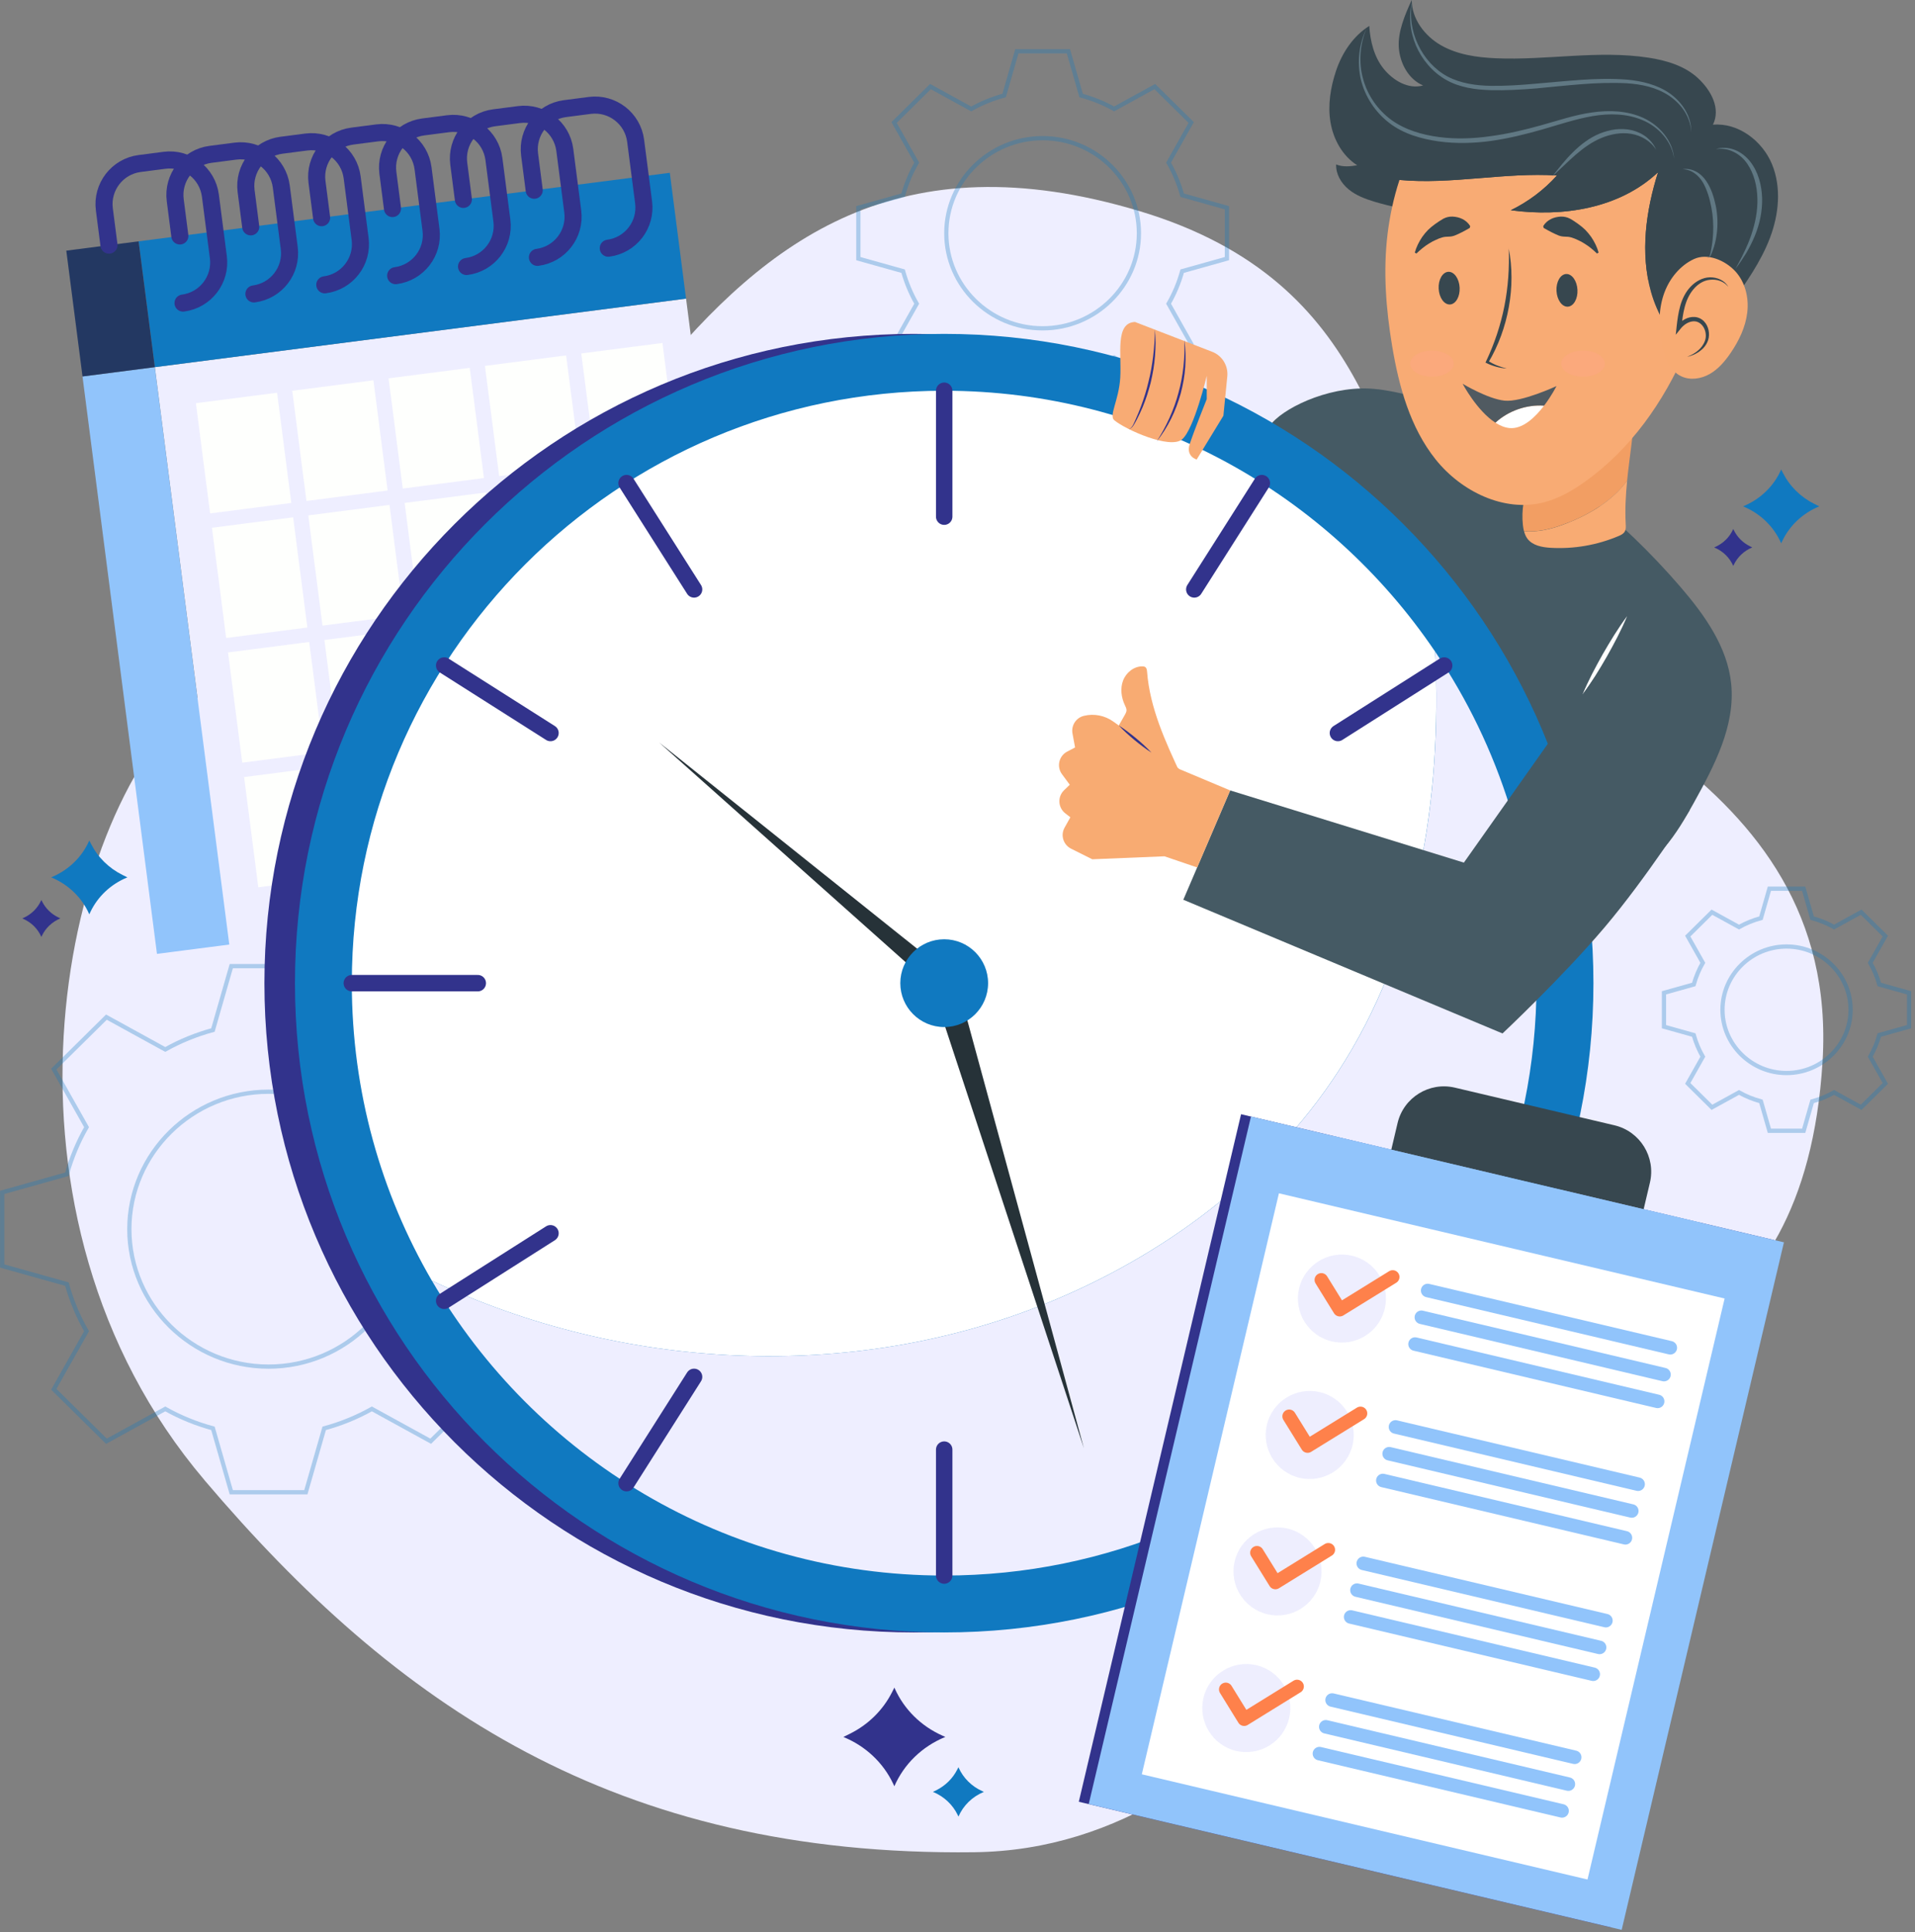 <svg width="452" height="456" viewBox="0 0 452 456" fill="none" xmlns="http://www.w3.org/2000/svg">
<rect x="0" y="0" width="452" height="456" fill="#808080" stroke="none"/>
<g clip-path="url(#clip0_1689_4710)">
<path d="M48.29 349.36C-4.91 286.71 13.73 193.85 45.4 165.71C77.07 137.57 127.32 122.11 154.24 89.24C181.16 56.36 212.17 32.82 268.85 49.79C325.53 66.75 324.68 110.82 341.69 138.09C358.69 165.36 434.5 180.58 430.18 250.56C425.86 320.53 377.75 320.41 355.8 337.65C333.86 354.89 299.25 436.3 229.98 437.15C145.09 438.19 93.32 402.39 48.29 349.37V349.36Z" fill="#EEEEFF"/>
<g opacity="0.3">
<path d="M240.01 12.11L237.01 22.54C234.26 23.29 231.65 24.35 229.23 25.71L219.62 20.43L211.03 28.91L216.37 38.39C214.99 40.78 213.91 43.36 213.16 46.07L202.6 49.03V61.04L213.16 64C213.92 66.71 214.99 69.29 216.37 71.68L211.03 81.16L219.62 89.64L229.23 84.36C231.65 85.72 234.27 86.78 237.01 87.53L240.01 97.96H252.18L255.18 87.53C257.93 86.78 260.54 85.72 262.96 84.36L272.57 89.64L281.16 81.16L275.82 71.68C277.2 69.29 278.28 66.71 279.03 64L289.59 61.04V49.03L279.03 46.07C278.27 43.36 277.2 40.78 275.82 38.39L281.16 28.91L272.57 20.43L262.96 25.71C260.54 24.35 257.92 23.29 255.18 22.54L252.18 12.11H240.01ZM246.09 32.61C258.61 32.61 268.82 42.69 268.82 55.05C268.82 67.41 258.61 77.49 246.09 77.49C233.57 77.49 223.36 67.41 223.36 55.05C223.36 42.69 233.57 32.61 246.09 32.61Z" stroke="#1079C0" stroke-miterlimit="10"/>
</g>
<g opacity="0.3">
<path d="M417.63 209.75L415.64 216.69C413.81 217.19 412.07 217.89 410.46 218.8L404.07 215.29L398.36 220.93L401.92 227.24C401 228.83 400.29 230.55 399.78 232.35L392.75 234.32V242.31L399.78 244.28C400.28 246.08 401 247.8 401.92 249.39L398.36 255.7L404.07 261.34L410.46 257.83C412.07 258.74 413.81 259.44 415.64 259.94L417.63 266.88H425.73L427.72 259.94C429.55 259.44 431.29 258.74 432.9 257.83L439.29 261.34L445 255.7L441.44 249.39C442.36 247.8 443.07 246.08 443.58 244.28L450.61 242.31V234.32L443.58 232.35C443.08 230.55 442.36 228.83 441.44 227.24L445 220.93L439.29 215.29L432.9 218.8C431.29 217.89 429.55 217.19 427.72 216.69L425.73 209.75H417.63ZM421.68 223.39C430.01 223.39 436.8 230.1 436.8 238.32C436.8 246.54 430 253.25 421.68 253.25C413.36 253.25 406.56 246.54 406.56 238.32C406.56 230.1 413.36 223.39 421.68 223.39Z" stroke="#1079C0" stroke-miterlimit="10"/>
</g>
<g opacity="0.3">
<path d="M54.59 228.02L50.26 243.1C46.29 244.18 42.51 245.72 39.01 247.69L25.12 240.06L12.7 252.32L20.43 266.03C18.44 269.49 16.88 273.22 15.79 277.14L0.52 281.42V298.79L15.79 303.07C16.88 306.99 18.44 310.72 20.43 314.18L12.7 327.89L25.12 340.15L39.01 332.52C42.51 334.49 46.29 336.03 50.26 337.11L54.59 352.19H72.19L76.52 337.11C80.49 336.03 84.27 334.49 87.77 332.52L101.66 340.15L114.08 327.89L106.35 314.18C108.34 310.72 109.9 306.99 110.99 303.07L126.26 298.79V281.42L110.99 277.14C109.9 273.22 108.34 269.49 106.35 266.03L114.08 252.32L101.66 240.06L87.77 247.69C84.27 245.72 80.49 244.18 76.52 243.1L72.19 228.02H54.59ZM63.39 257.66C81.49 257.66 96.25 272.24 96.25 290.1C96.25 307.96 81.48 322.54 63.39 322.54C45.3 322.54 30.53 307.96 30.53 290.1C30.53 272.24 45.3 257.66 63.39 257.66Z" stroke="#1079C0" stroke-miterlimit="10"/>
</g>
<path d="M211.09 421.59C213.35 416.39 217.6 412.24 222.96 410.01L223.13 409.94L222.41 409.62C217.39 407.38 213.4 403.43 211.2 398.52L211.1 398.3L210.54 399.4C208.4 403.62 204.92 407.05 200.6 409.19L199.07 409.95L199.16 409.99C204.3 412.11 208.44 416 210.78 420.91L211.1 421.59H211.09Z" fill="#32338C"/>
<path d="M226.23 428.73C227.36 426.13 229.48 424.05 232.16 422.94L232.24 422.91L231.88 422.75C229.37 421.63 227.37 419.65 226.27 417.2L226.22 417.09L225.94 417.64C224.87 419.75 223.13 421.46 220.97 422.53L220.2 422.91L220.25 422.93C222.82 423.99 224.89 425.94 226.06 428.39L226.22 428.73H226.23Z" fill="#1079C0"/>
<path d="M420.41 128.22C418.72 124.33 415.54 121.23 411.54 119.56L411.42 119.51L411.96 119.27C415.71 117.59 418.7 114.64 420.34 110.97L420.41 110.8L420.83 111.62C422.43 114.77 425.03 117.34 428.26 118.94L429.41 119.51L429.34 119.54C425.5 121.12 422.4 124.04 420.66 127.71L420.42 128.22H420.41Z" fill="#1079C0"/>
<path d="M409.1 133.56C408.26 131.62 406.67 130.06 404.66 129.23L404.6 129.2L404.87 129.08C406.75 128.24 408.24 126.77 409.06 124.93L409.1 124.85L409.31 125.26C410.11 126.84 411.41 128.12 413.03 128.92L413.6 129.2H413.57C411.65 130.01 410.1 131.46 409.23 133.3L409.11 133.55L409.1 133.56Z" fill="#32338C"/>
<path d="M21.07 215.78C19.38 211.89 16.2 208.79 12.2 207.12L12.08 207.07L12.62 206.83C16.37 205.15 19.36 202.2 21 198.53L21.07 198.36L21.49 199.18C23.09 202.33 25.69 204.9 28.92 206.5L30.07 207.07L30 207.1C26.16 208.68 23.06 211.6 21.32 215.27L21.08 215.78H21.07Z" fill="#1079C0"/>
<path d="M9.76 221.12C8.92 219.18 7.33 217.62 5.32 216.79L5.26 216.76L5.53 216.64C7.41 215.8 8.9 214.33 9.72 212.49L9.76 212.41L9.97 212.82C10.77 214.4 12.07 215.68 13.69 216.48L14.26 216.76H14.23C12.31 217.57 10.76 219.02 9.89 220.86L9.77 221.11L9.76 221.12Z" fill="#32338C"/>
<path d="M325.18 91.86C332.55 92.8 339.62 95.21 346.21 98.63C365.37 108.57 382.6 122.2 396.67 138.56C402.35 145.16 407.72 152.68 408.61 161.35C409.63 171.27 404.64 180.72 399.81 189.45C395.79 196.72 390.93 204.66 382.9 206.77C376.32 208.5 369.42 205.74 363.47 202.43C340.22 189.49 322.78 167.4 312.77 142.74C307.91 130.76 306.1 119.38 306.93 106.55C307.16 102.96 297.75 102.63 300.28 99.78C303.87 95.73 315.08 90.59 325.18 91.88V91.86Z" fill="#455A64"/>
<path d="M384.05 113.45C383.28 114.49 382.43 115.47 381.51 116.37C378.34 119.44 374.41 121.63 370.32 123.29C367.29 124.52 364.08 125.49 360.81 125.42C360.45 125.42 360.08 125.39 359.72 125.35C359.88 125.98 360.11 126.58 360.5 127.11C361.71 128.75 363.96 129.17 365.99 129.29C371.46 129.61 377 128.65 382.04 126.51C382.59 126.28 383.16 126 383.47 125.49C383.79 124.97 383.76 124.32 383.72 123.71C383.53 120.22 383.72 116.82 384.06 113.45H384.05Z" fill="#F8AB73"/>
<path d="M370.32 123.29C374.41 121.63 378.33 119.43 381.51 116.37C382.44 115.48 383.29 114.49 384.05 113.45C384.6 107.9 385.55 102.44 385.84 96.8C380.15 95.46 370.97 101.37 367.01 105.09C361.9 109.89 358.7 116.95 359.45 123.91C359.5 124.39 359.58 124.87 359.7 125.34C360.06 125.38 360.43 125.4 360.79 125.41C364.06 125.47 367.27 124.51 370.3 123.28L370.32 123.29Z" fill="#F29E63"/>
<path d="M408.63 71.63C412.09 66.76 415.6 61.82 417.73 56.24C419.87 50.66 420.52 44.27 418.24 38.74C415.95 33.22 410.26 28.91 404.31 29.43C406.18 25.6 403.9 21.35 400.78 18.45C397.66 15.55 393.36 14.27 389.15 13.62C377.22 11.78 365.06 14.28 353.01 13.75C348.56 13.55 344.01 12.9 340.14 10.7C336.27 8.49 333.21 4.46 333.21 0C331.65 3.39 329.9 7.49 330.16 11.21C330.42 14.93 332.45 18.71 335.89 20.17C332.43 21.15 328.81 19.01 326.56 16.2C324.31 13.39 323.42 9.71 323.19 6.12C319.38 8.52 316.75 12.5 315.33 16.77C314.04 20.66 313.36 24.83 314.04 28.87C314.72 32.91 316.88 36.81 320.34 39.01C318.69 39.29 316.91 39.46 315.37 38.81C315.27 41.09 316.57 43.26 318.34 44.71C320.11 46.16 322.3 46.97 324.49 47.63C331.99 49.88 339.87 50.48 347.56 51.98C365.71 55.51 382.47 63.91 399.72 70.57C402.14 71.5 406.13 72.26 408.64 71.63H408.63Z" fill="#37474F"/>
<path d="M389.7 68.92C387.1 59.71 388.48 49.78 391.35 40.65C382.28 49.19 368.93 51.29 356.59 49.62C360.7 47.62 364.42 44.82 367.49 41.42C355.22 40.62 342.56 43.61 330.32 42.47C328.92 46.71 328.01 51.12 327.51 55.2C326.44 64 327.13 72.93 328.59 81.67C330.18 91.21 332.83 100.9 338.87 108.45C344.91 116 355 120.95 364.37 118.57C367.86 117.68 371.05 115.85 373.99 113.77C384.83 106.09 392.7 94.85 397.98 82.61C394.06 78.98 391.15 74.09 389.7 68.92Z" fill="#F8AB74"/>
<path d="M367.49 41.42C364.43 44.82 360.71 47.62 356.59 49.62C368.93 51.29 382.28 49.19 391.35 40.65C388.47 49.78 387.1 59.7 389.7 68.92C391.16 74.09 394.06 78.97 397.98 82.61C398.67 81.02 399.31 79.42 399.91 77.8C402.49 70.84 404.36 63.53 404.42 56.11C404.49 48.69 402.65 41.12 398.37 35.06C392.34 26.52 382.09 21.81 371.81 19.88C366.79 18.94 361.6 18.57 356.59 19.56C349.92 20.88 340.84 24.63 336.51 30.24C333.81 33.74 331.79 38.01 330.32 42.47C342.56 43.61 355.22 40.63 367.49 41.42Z" fill="#37474F"/>
<path d="M392.88 68.97C391.45 72.79 391.44 77.02 392.17 81.04C392.73 84.14 394 87.49 396.85 88.82C398.96 89.81 401.52 89.42 403.54 88.27C405.56 87.12 407.11 85.3 408.43 83.38C410.42 80.49 412 77.23 412.41 73.75C412.82 70.26 411.93 66.53 409.53 63.97C407.19 61.47 403.06 59.65 399.83 61.14C396.57 62.65 394.13 65.66 392.88 68.98V68.97Z" fill="#F8AB73"/>
<path d="M407.92 67.69C406.9 66.37 405.18 65.85 403.64 66.03C402.07 66.16 400.69 67.09 399.7 68.28C398.69 69.48 398.04 70.94 397.64 72.48C397.22 74.02 397.05 75.63 396.84 77.26L395.86 76.85C396.84 75.68 398.3 74.7 400 74.81C400.83 74.86 401.65 75.26 402.21 75.85C402.78 76.44 403.12 77.19 403.28 77.95C403.43 78.71 403.42 79.51 403.18 80.25C402.94 80.99 402.53 81.64 402.02 82.18C400.97 83.24 399.62 83.91 398.22 84.22C399.54 83.7 400.79 82.93 401.63 81.85C402.04 81.31 402.38 80.71 402.53 80.07C402.69 79.44 402.65 78.76 402.48 78.14C402.14 76.89 401.13 75.86 399.93 75.83C398.73 75.79 397.51 76.54 396.71 77.54L395.53 79.01L395.73 77.13C395.91 75.49 396.13 73.83 396.59 72.19C397.05 70.56 397.82 68.95 399.02 67.68C400.2 66.43 401.84 65.48 403.6 65.45C405.31 65.42 407.11 66.19 407.92 67.68V67.69Z" fill="#37474F"/>
<path d="M356.09 58.56C357 63.12 356.96 67.88 356.13 72.48C355.3 77.09 353.68 81.56 351.3 85.57L351.18 85.15C351.86 85.56 352.57 85.94 353.32 86.24C354.07 86.54 354.84 86.78 355.64 86.97C354.82 86.93 354.01 86.79 353.21 86.57C352.41 86.35 351.62 86.07 350.88 85.7L350.62 85.57L350.76 85.28C352.73 81.13 354.19 76.76 355.08 72.28C355.97 67.79 356.28 63.2 356.11 58.56H356.09Z" fill="#37474F"/>
<path d="M352.96 99.76C354.03 100.44 355.15 100.92 356.3 101.03C359.43 101.32 362.38 98.46 364.45 95.74C360.29 95.46 356.04 96.95 352.96 99.76Z" fill="white"/>
<path d="M355.13 94.56C351.14 94.15 345.22 90.57 345.22 90.57C345.22 90.57 348.6 96.96 352.96 99.76C356.04 96.95 360.29 95.46 364.45 95.74C366.25 93.38 367.38 91.12 367.38 91.12C367.38 91.12 359.12 94.97 355.13 94.56Z" fill="#505A61"/>
<path d="M344.52 67.88C344.63 70.01 343.6 71.79 342.24 71.86C340.87 71.93 339.68 70.26 339.57 68.13C339.46 66 340.49 64.22 341.85 64.15C343.22 64.08 344.41 65.75 344.52 67.88Z" fill="#37474F"/>
<path d="M372.33 68.4C372.44 70.53 371.41 72.31 370.05 72.38C368.68 72.45 367.49 70.78 367.38 68.65C367.27 66.52 368.3 64.74 369.66 64.67C371.02 64.6 372.22 66.27 372.33 68.4Z" fill="#37474F"/>
<path d="M333.94 59.61C334.29 58.32 334.9 57.08 335.69 55.92C336.09 55.35 336.54 54.8 337.05 54.28C337.56 53.78 338.13 53.31 338.73 52.88C339.34 52.46 339.97 52.01 340.65 51.63C341.34 51.26 342.11 51.08 342.89 51.12C344.44 51.2 346.07 51.82 347.02 53.37L346.9 53.8C345.39 54.67 344.43 55.15 343.45 55.55C342.97 55.75 342.49 55.84 341.96 55.85C341.43 55.85 340.87 55.89 340.35 56.05C339.83 56.21 339.3 56.41 338.79 56.67C338.26 56.9 337.75 57.19 337.24 57.51C336.21 58.14 335.25 58.94 334.31 59.84L333.93 59.61H333.94Z" fill="#37474F"/>
<path d="M376.95 59.84C376.01 58.94 375.05 58.14 374.02 57.51C373.52 57.19 373 56.9 372.47 56.67C371.96 56.42 371.44 56.21 370.91 56.05C370.39 55.89 369.83 55.85 369.3 55.85C368.77 55.84 368.29 55.74 367.81 55.55C366.83 55.14 365.87 54.67 364.36 53.8L364.24 53.37C365.19 51.82 366.82 51.2 368.37 51.12C369.15 51.08 369.93 51.27 370.61 51.63C371.3 52 371.92 52.45 372.53 52.88C373.14 53.31 373.7 53.78 374.21 54.28C374.71 54.8 375.16 55.35 375.57 55.92C376.36 57.08 376.96 58.32 377.32 59.61L376.94 59.84H376.95Z" fill="#37474F"/>
<g style="mix-blend-mode:multiply" opacity="0.4">
<path d="M343.13 85.83C343.13 87.53 340.83 88.91 337.99 88.91C335.15 88.91 332.85 87.53 332.85 85.83C332.85 84.13 335.15 82.75 337.99 82.75C340.83 82.75 343.13 84.13 343.13 85.83Z" fill="#FFA488"/>
</g>
<g style="mix-blend-mode:multiply" opacity="0.4">
<path d="M378.79 85.83C378.79 87.53 376.49 88.91 373.65 88.91C370.81 88.91 368.51 87.53 368.51 85.83C368.51 84.13 370.81 82.75 373.65 82.75C376.49 82.75 378.79 84.13 378.79 85.83Z" fill="#FFA488"/>
</g>
<path d="M333.36 0.17C332.64 3.68 333.18 7.35 334.7 10.52C336.19 13.7 338.63 16.44 341.7 18.08C344.79 19.69 348.34 20.2 351.86 20.26C355.4 20.31 358.95 20.07 362.49 19.75C369.58 19.19 376.73 18.23 383.94 18.79C387.51 19.11 391.18 19.97 394.19 22.09C395.66 23.17 396.93 24.51 397.83 26.08C398.74 27.64 399.25 29.44 399.18 31.23C399.13 29.44 398.52 27.72 397.57 26.23C396.62 24.75 395.32 23.5 393.87 22.54C390.93 20.6 387.37 19.86 383.87 19.65C376.79 19.28 369.7 20.22 362.59 20.87C359.02 21.16 355.44 21.37 351.84 21.28C348.26 21.17 344.52 20.67 341.3 18.84C338.1 17.01 335.64 14.08 334.21 10.76C332.81 7.43 332.39 3.65 333.36 0.19V0.17Z" fill="#607883"/>
<path d="M395.13 37.34C394.52 33.23 391.39 29.9 387.72 28.37C384 26.77 379.79 26.73 375.83 27.41C371.84 28.11 367.96 29.42 364.01 30.56C360.06 31.69 356.05 32.68 351.95 33.26C347.86 33.82 343.67 33.94 339.55 33.37C335.47 32.78 331.3 31.62 327.94 29.04C324.61 26.49 322.18 22.81 321.2 18.75C320.27 14.7 320.74 10.35 322.57 6.67C320.97 10.44 320.65 14.72 321.73 18.61C322.78 22.51 325.22 25.99 328.45 28.34C331.71 30.68 335.7 31.83 339.69 32.35C343.7 32.87 347.78 32.72 351.8 32.14C355.83 31.61 359.8 30.67 363.74 29.57C367.67 28.49 371.58 27.13 375.7 26.55C379.78 25.95 384.13 26.09 387.95 27.86C389.84 28.75 391.52 30.06 392.81 31.69C394.1 33.31 394.97 35.28 395.14 37.33L395.13 37.34Z" fill="#607883"/>
<path d="M390.94 35.41C389.63 33.25 387.33 31.98 385 31.58C382.64 31.2 380.19 31.64 377.97 32.57C375.74 33.48 373.75 34.94 371.88 36.54C370.02 38.16 368.26 39.94 366.4 41.62C367.94 39.65 369.48 37.67 371.29 35.9C373.08 34.13 375.15 32.53 377.54 31.54C378.74 31.06 379.99 30.7 381.28 30.54C382.57 30.4 383.89 30.43 385.16 30.73C386.43 31.03 387.64 31.59 388.65 32.39C389.64 33.2 390.48 34.23 390.92 35.41H390.94Z" fill="#607883"/>
<path d="M404.98 35.2C406.4 34.7 408.02 34.83 409.45 35.37C410.89 35.92 412.15 36.94 413.11 38.15C415.04 40.62 415.82 43.76 415.92 46.8C415.98 49.87 415.34 52.91 414.18 55.7C413.6 57.09 412.92 58.44 412.16 59.74C411.37 61.02 410.55 62.27 409.63 63.44C410.34 62.12 411.06 60.83 411.68 59.48C412.33 58.15 412.9 56.79 413.37 55.4C414.31 52.63 414.88 49.73 414.8 46.83C414.73 43.95 414.03 41.03 412.42 38.66C411.61 37.48 410.53 36.49 409.23 35.87C407.95 35.21 406.45 34.95 404.98 35.2Z" fill="#607883"/>
<path d="M397.14 39.95C398.18 39.72 399.31 39.98 400.28 40.47C401.26 40.98 402.08 41.78 402.7 42.69C403.95 44.52 404.57 46.62 405.01 48.72C405.41 50.84 405.49 53.01 405.21 55.14C405.08 56.2 404.86 57.25 404.55 58.27C404.38 58.78 404.21 59.28 404.01 59.77C403.91 60.01 403.83 60.28 403.65 60.5C403.49 60.71 403.19 60.93 402.93 60.77C403.21 60.86 403.4 60.62 403.51 60.41C403.63 60.19 403.67 59.94 403.73 59.68C403.85 59.17 403.94 58.66 404.02 58.14C404.2 57.12 404.29 56.08 404.35 55.05C404.45 52.99 404.32 50.93 403.93 48.92C403.54 46.92 402.97 44.9 401.99 43.15C401.48 42.29 400.84 41.5 400.02 40.93C399.21 40.33 398.22 39.97 397.16 39.94L397.14 39.95Z" fill="#607883"/>
<path d="M161.932 70.482L36.55 86.655L54.129 222.936L179.51 206.763L161.932 70.482Z" fill="#EEEEFF"/>
<path d="M158.097 40.783L32.715 56.956L36.546 86.65L161.927 70.477L158.097 40.783Z" fill="#1079C0"/>
<path d="M36.54 86.644L19.471 88.846L37.05 225.127L54.119 222.925L36.54 86.644Z" fill="#91C4FB"/>
<path d="M32.716 56.955L15.648 59.157L19.478 88.851L36.546 86.649L32.716 56.955Z" fill="#233862"/>
<path d="M65.4 92.688L46.238 95.159L49.594 121.174L68.755 118.702L65.4 92.688Z" fill="#FEFFFD"/>
<path d="M88.138 89.752L68.977 92.224L72.332 118.239L91.493 115.767L88.138 89.752Z" fill="#FEFFFD"/>
<path d="M110.875 86.817L91.713 89.289L95.069 115.304L114.23 112.832L110.875 86.817Z" fill="#FEFFFD"/>
<path d="M133.623 83.882L114.462 86.354L117.818 112.368L136.979 109.897L133.623 83.882Z" fill="#FEFFFD"/>
<path d="M156.36 80.947L137.199 83.419L140.554 109.433L159.716 106.962L156.36 80.947Z" fill="#FEFFFD"/>
<path d="M69.191 122.091L50.029 124.562L53.385 150.577L72.546 148.105L69.191 122.091Z" fill="#FEFFFD"/>
<path d="M91.929 119.166L72.768 121.637L76.123 147.652L95.284 145.18L91.929 119.166Z" fill="#FEFFFD"/>
<path d="M114.666 116.231L95.505 118.703L98.861 144.717L118.022 142.246L114.666 116.231Z" fill="#FEFFFD"/>
<path d="M137.414 113.296L118.253 115.768L121.609 141.782L140.77 139.31L137.414 113.296Z" fill="#FEFFFD"/>
<path d="M160.153 110.371L140.992 112.842L144.347 138.857L163.509 136.385L160.153 110.371Z" fill="#FEFFFD"/>
<path d="M72.983 151.513L53.822 153.984L57.177 179.999L76.339 177.527L72.983 151.513Z" fill="#FEFFFD"/>
<path d="M95.73 148.578L76.569 151.05L79.924 177.064L99.086 174.593L95.73 148.578Z" fill="#FEFFFD"/>
<path d="M118.468 145.643L99.307 148.115L102.663 174.129L121.824 171.658L118.468 145.643Z" fill="#FEFFFD"/>
<path d="M141.206 142.708L122.044 145.18L125.4 171.194L144.561 168.723L141.206 142.708Z" fill="#FEFFFD"/>
<path d="M163.944 139.783L144.783 142.254L148.138 168.269L167.3 165.797L163.944 139.783Z" fill="#FEFFFD"/>
<path d="M76.775 180.926L57.613 183.398L60.969 209.412L80.13 206.941L76.775 180.926Z" fill="#FEFFFD"/>
<path d="M99.522 177.982L80.36 180.453L83.716 206.468L102.877 203.996L99.522 177.982Z" fill="#FEFFFD"/>
<path d="M122.26 175.056L103.099 177.528L106.454 203.542L125.615 201.071L122.26 175.056Z" fill="#FEFFFD"/>
<path d="M144.998 172.121L125.837 174.593L129.193 200.607L148.354 198.136L144.998 172.121Z" fill="#FEFFFD"/>
<path d="M167.735 169.187L148.574 171.658L151.929 197.673L171.091 195.201L167.735 169.187Z" fill="#FEFFFD"/>
<path d="M25.72 57.85L24.63 49.41C23.95 44.12 27.68 39.28 32.97 38.59L38.84 37.83C44.13 37.15 48.97 40.88 49.66 46.17L51.54 60.71C52.22 66 48.49 70.84 43.2 71.53" stroke="#32338C" stroke-width="4.03" stroke-linecap="round" stroke-linejoin="round"/>
<path d="M42.45 55.69L41.36 47.25C40.68 41.96 44.41 37.12 49.7 36.43L55.57 35.67C60.86 34.99 65.7 38.72 66.39 44.01L68.27 58.55C68.95 63.84 65.22 68.68 59.93 69.37" stroke="#32338C" stroke-width="4.03" stroke-linecap="round" stroke-linejoin="round"/>
<path d="M59.18 53.54L58.09 45.1C57.41 39.81 61.14 34.97 66.43 34.28L72.3 33.52C77.59 32.84 82.43 36.57 83.12 41.86L85 56.4C85.68 61.69 81.95 66.53 76.66 67.22" stroke="#32338C" stroke-width="4.03" stroke-linecap="round" stroke-linejoin="round"/>
<path d="M75.91 51.38L74.82 42.94C74.14 37.65 77.87 32.81 83.16 32.12L89.03 31.36C94.32 30.68 99.16 34.41 99.85 39.7L101.73 54.24C102.41 59.53 98.68 64.37 93.39 65.06" stroke="#32338C" stroke-width="4.03" stroke-linecap="round" stroke-linejoin="round"/>
<path d="M92.64 49.22L91.55 40.78C90.87 35.49 94.6 30.65 99.89 29.96L105.76 29.2C111.05 28.52 115.89 32.25 116.58 37.54L118.46 52.08C119.14 57.37 115.41 62.21 110.12 62.9" stroke="#32338C" stroke-width="4.03" stroke-linecap="round" stroke-linejoin="round"/>
<path d="M109.37 47.06L108.28 38.62C107.6 33.33 111.33 28.49 116.62 27.8L122.49 27.04C127.78 26.36 132.62 30.09 133.31 35.38L135.19 49.92C135.87 55.21 132.14 60.05 126.85 60.74" stroke="#32338C" stroke-width="4.03" stroke-linecap="round" stroke-linejoin="round"/>
<path d="M126.09 44.9L125 36.46C124.32 31.17 128.05 26.33 133.34 25.64L139.21 24.88C144.5 24.2 149.34 27.93 150.03 33.22L151.91 47.76C152.59 53.05 148.86 57.89 143.57 58.58" stroke="#32338C" stroke-width="4.03" stroke-linecap="round" stroke-linejoin="round"/>
<path d="M215.65 385.28C300.282 385.28 368.89 316.672 368.89 232.04C368.89 147.408 300.282 78.8 215.65 78.8C131.018 78.8 62.41 147.408 62.41 232.04C62.41 316.672 131.018 385.28 215.65 385.28Z" fill="#32338C"/>
<path d="M222.86 385.28C307.492 385.28 376.1 316.672 376.1 232.04C376.1 147.408 307.492 78.8 222.86 78.8C138.228 78.8 69.62 147.408 69.62 232.04C69.62 316.672 138.228 385.28 222.86 385.28Z" fill="#1079C0"/>
<path d="M246.75 307.7C274.4 296.54 299.5 277.99 315.78 253C334.69 223.99 340.4 188.8 338.74 153.8C313.61 116.65 271.08 92.22 222.85 92.22C145.63 92.22 83.04 154.82 83.04 232.03C83.04 257.63 89.92 281.61 101.93 302.25C146.8 323.47 200.59 326.32 246.75 307.7Z" fill="white"/>
<path d="M338.75 153.8C340.41 188.8 334.7 223.99 315.79 253C299.51 277.98 274.41 296.54 246.76 307.7C200.6 326.32 146.81 323.47 101.94 302.25C126.16 343.87 171.24 371.85 222.86 371.85C300.08 371.85 362.67 309.25 362.67 232.04C362.67 203.05 353.85 176.13 338.75 153.8Z" fill="#EEEEFF"/>
<path d="M221.33 233.84L155.55 175.21L224.38 230.23L221.33 233.84Z" fill="#263238"/>
<path d="M225.48 230.38L255.84 341.82L220.24 233.69L225.48 230.38Z" fill="#263238"/>
<path d="M222.86 242.4C228.582 242.4 233.22 237.762 233.22 232.04C233.22 226.319 228.582 221.68 222.86 221.68C217.138 221.68 212.5 226.319 212.5 232.04C212.5 237.762 217.138 242.4 222.86 242.4Z" fill="#1079C0"/>
<path d="M222.86 92.22V121.94" stroke="#32338C" stroke-width="3.88" stroke-linecap="round" stroke-linejoin="round"/>
<path d="M222.86 342.13V371.85" stroke="#32338C" stroke-width="3.88" stroke-linecap="round" stroke-linejoin="round"/>
<path d="M362.67 232.04H332.95" stroke="#32338C" stroke-width="3.88" stroke-linecap="round" stroke-linejoin="round"/>
<path d="M112.77 232.04H83.04" stroke="#32338C" stroke-width="3.88" stroke-linecap="round" stroke-linejoin="round"/>
<path d="M104.84 157.07L129.93 173" stroke="#32338C" stroke-width="3.88" stroke-linecap="round" stroke-linejoin="round"/>
<path d="M315.79 291.07L340.87 307.01" stroke="#32338C" stroke-width="3.88" stroke-linecap="round" stroke-linejoin="round"/>
<path d="M297.83 114.02L281.89 139.11" stroke="#32338C" stroke-width="3.88" stroke-linecap="round" stroke-linejoin="round"/>
<path d="M163.82 324.96L147.89 350.05" stroke="#32338C" stroke-width="3.88" stroke-linecap="round" stroke-linejoin="round"/>
<path d="M340.87 157.07L315.79 173" stroke="#32338C" stroke-width="3.88" stroke-linecap="round" stroke-linejoin="round"/>
<path d="M129.93 291.07L104.84 307.01" stroke="#32338C" stroke-width="3.88" stroke-linecap="round" stroke-linejoin="round"/>
<path d="M147.89 114.02L163.82 139.11" stroke="#32338C" stroke-width="3.88" stroke-linecap="round" stroke-linejoin="round"/>
<path d="M281.89 324.96L297.83 350.05" stroke="#32338C" stroke-width="3.88" stroke-linecap="round" stroke-linejoin="round"/>
<path d="M418.723 292.661L292.93 262.971L254.63 425.242L380.424 454.932L418.723 292.661Z" fill="#32338C"/>
<path d="M421.065 293.204L295.271 263.514L256.971 425.785L382.765 455.475L421.065 293.204Z" fill="#91C4FB"/>
<path d="M407.065 306.465L301.866 281.635L269.502 418.758L374.701 443.587L407.065 306.465Z" fill="white"/>
<path d="M343.402 256.698L381.067 265.587C387.111 267.014 390.859 273.077 389.432 279.121L387.951 285.398L328.387 271.34L329.869 265.062C331.295 259.019 337.358 255.271 343.402 256.698Z" fill="#37474F"/>
<path d="M326.85 308.86C325.53 314.45 319.93 317.9 314.35 316.59C308.77 315.28 305.31 309.67 306.62 304.09C307.94 298.5 313.54 295.05 319.12 296.36C324.71 297.68 328.16 303.27 326.85 308.86Z" fill="#EEEEFE"/>
<path d="M311.88 302.07L316.23 309.1L328.72 301.38" stroke="#FE814B" stroke-width="3.2" stroke-linecap="round" stroke-linejoin="round"/>
<path d="M336.98 304.58L394.24 318.09" stroke="#91C4FB" stroke-width="3.2" stroke-linecap="round" stroke-linejoin="round"/>
<path d="M335.49 310.9L392.75 324.42" stroke="#91C4FB" stroke-width="3.2" stroke-linecap="round" stroke-linejoin="round"/>
<path d="M334 317.22L391.25 330.74" stroke="#91C4FB" stroke-width="3.2" stroke-linecap="round" stroke-linejoin="round"/>
<path d="M319.25 341.06C317.93 346.65 312.33 350.1 306.75 348.79C301.16 347.47 297.71 341.87 299.02 336.29C300.33 330.71 305.94 327.25 311.52 328.56C317.11 329.88 320.56 335.48 319.25 341.06Z" fill="#EEEEFE"/>
<path d="M304.28 334.27L308.63 341.29L321.12 333.58" stroke="#FE814B" stroke-width="3.2" stroke-linecap="round" stroke-linejoin="round"/>
<path d="M329.38 336.78L386.64 350.29" stroke="#91C4FB" stroke-width="3.2" stroke-linecap="round" stroke-linejoin="round"/>
<path d="M327.89 343.1L385.15 356.61" stroke="#91C4FB" stroke-width="3.2" stroke-linecap="round" stroke-linejoin="round"/>
<path d="M326.4 349.42L383.65 362.94" stroke="#91C4FB" stroke-width="3.2" stroke-linecap="round" stroke-linejoin="round"/>
<path d="M311.65 373.26C310.33 378.85 304.73 382.3 299.15 380.99C293.56 379.67 290.11 374.07 291.42 368.49C292.74 362.9 298.34 359.45 303.92 360.76C309.51 362.08 312.96 367.68 311.65 373.26Z" fill="#EEEEFE"/>
<path d="M296.68 366.47L301.03 373.49L313.52 365.77" stroke="#FE814B" stroke-width="3.2" stroke-linecap="round" stroke-linejoin="round"/>
<path d="M321.78 368.98L379.04 382.49" stroke="#91C4FB" stroke-width="3.2" stroke-linecap="round" stroke-linejoin="round"/>
<path d="M320.29 375.3L377.55 388.81" stroke="#91C4FB" stroke-width="3.2" stroke-linecap="round" stroke-linejoin="round"/>
<path d="M318.8 381.62L376.05 395.14" stroke="#91C4FB" stroke-width="3.2" stroke-linecap="round" stroke-linejoin="round"/>
<g style="mix-blend-mode:multiply">
<path d="M314.946 268.164L401.371 288.562L400.184 293.594C399.607 296.037 397.153 297.554 394.71 296.977L317.141 278.669C314.698 278.093 313.182 275.639 313.758 273.196L314.946 268.164Z" fill="#91C4FB"/>
</g>
<path d="M304.28 405.51C302.96 411.1 297.36 414.55 291.78 413.24C286.19 411.92 282.74 406.32 284.05 400.74C285.37 395.15 290.97 391.7 296.55 393.01C302.14 394.33 305.59 399.93 304.28 405.51Z" fill="#EEEEFE"/>
<path d="M289.32 398.72L293.66 405.75L306.15 398.03" stroke="#FE814B" stroke-width="3.2" stroke-linecap="round" stroke-linejoin="round"/>
<path d="M314.42 401.23L371.67 414.74" stroke="#91C4FB" stroke-width="3.2" stroke-linecap="round" stroke-linejoin="round"/>
<path d="M312.93 407.55L370.18 421.07" stroke="#91C4FB" stroke-width="3.2" stroke-linecap="round" stroke-linejoin="round"/>
<path d="M311.43 413.88L368.69 427.39" stroke="#91C4FB" stroke-width="3.2" stroke-linecap="round" stroke-linejoin="round"/>
<path d="M384.05 145.42C382.68 148.72 381.01 151.86 379.27 154.95C377.5 158.03 375.66 161.06 373.52 163.93C374.89 160.63 376.56 157.49 378.3 154.4C380.07 151.32 381.91 148.29 384.05 145.42Z" fill="white"/>
<path d="M398.79 191.26C398.79 191.26 388.7 207.1 378.71 218.89C368.72 230.69 354.64 243.91 354.64 243.91L279.3 212.35L290.36 186.55L345.52 203.59L377.3 158.61L398.8 191.25L398.79 191.26Z" fill="#455A64"/>
<path d="M278.48 181.56L290.36 186.55L282.57 204.73L274.85 202.1L257.81 202.8L252.81 200.3C250.97 199.38 250.27 197.11 251.28 195.32L252.64 192.89L251.43 191.95C249.71 190.6 249.57 188.04 251.14 186.52L252.5 185.21L250.66 182.72C249.35 180.94 249.93 178.42 251.88 177.39L253.75 176.41L253.14 173.1C252.8 171.22 253.98 169.4 255.83 168.95C258.23 168.36 260.77 168.86 262.78 170.3L278.48 181.58V181.56Z" fill="#F8AB72"/>
<path d="M278.69 182.78C275.08 175.04 271.4 167.09 270.75 158.57C270.72 158.15 270.66 157.68 270.32 157.44C270.12 157.3 269.87 157.27 269.63 157.27C267.63 157.25 265.8 158.74 265.09 160.6C264.37 162.47 264.65 164.61 265.5 166.42C265.69 166.82 265.91 167.23 265.89 167.67C265.87 168.05 265.68 168.4 265.49 168.73C264.86 169.84 264.23 170.94 263.6 172.05C267.54 176.84 272.84 180.74 278.69 182.78Z" fill="#F8AB72"/>
<path d="M271.79 177.63C271.07 177.18 270.4 176.69 269.72 176.19C269.04 175.69 268.4 175.17 267.75 174.64C267.11 174.1 266.47 173.56 265.86 172.99C265.25 172.42 264.64 171.84 264.07 171.22C264.79 171.67 265.47 172.16 266.14 172.66C266.82 173.16 267.46 173.68 268.11 174.21C268.75 174.75 269.39 175.29 270 175.86C270.61 176.43 271.22 177.01 271.79 177.63Z" fill="#32338C"/>
<path d="M267.87 75.98L286.1 83.02C288.47 83.93 289.93 86.31 289.68 88.84L288.76 98.12L282.45 108.46C282.45 108.46 279.86 107.74 280.8 104.84C281.73 101.94 284.83 94.19 284.83 94.19V88.71C284.83 88.71 281.84 101.36 278.99 103.71C276.14 106.06 265.81 101.47 263.02 99.2C261.66 98.09 264.08 94.51 264.41 89.17C264.76 83.56 263.16 76.21 267.87 75.99V75.98Z" fill="#F8AB74"/>
<path d="M279.54 80.22C279.85 82.32 279.9 84.45 279.76 86.57C279.62 88.69 279.23 90.8 278.69 92.86C278.11 94.91 277.37 96.92 276.42 98.82C275.47 100.72 274.34 102.54 273.01 104.19C274.15 102.41 275.17 100.56 276.03 98.64C276.89 96.72 277.62 94.75 278.15 92.72C278.72 90.7 279.09 88.63 279.33 86.54C279.56 84.45 279.62 82.34 279.54 80.23V80.22Z" fill="#32338C"/>
<path d="M272.6 77.82C272.8 79.88 272.78 81.97 272.62 84.04C272.46 86.11 272.1 88.17 271.63 90.19C271.12 92.21 270.49 94.2 269.69 96.11C269.28 97.06 268.85 98.01 268.37 98.93C268.12 99.38 267.89 99.85 267.61 100.29C267.34 100.73 266.97 101.17 266.46 101.32C266.94 101.11 267.24 100.66 267.48 100.22C267.71 99.77 267.91 99.28 268.12 98.81C268.54 97.87 268.93 96.91 269.29 95.95C270.01 94.02 270.63 92.06 271.09 90.05C271.6 88.06 271.94 86.03 272.19 83.98C272.44 81.94 272.56 79.88 272.6 77.81V77.82Z" fill="#32338C"/>
</g>
<defs>
<clipPath id="clip0_1689_4710">
<rect width="451.11" height="455.49" fill="white"/>
</clipPath>
</defs>
</svg>
